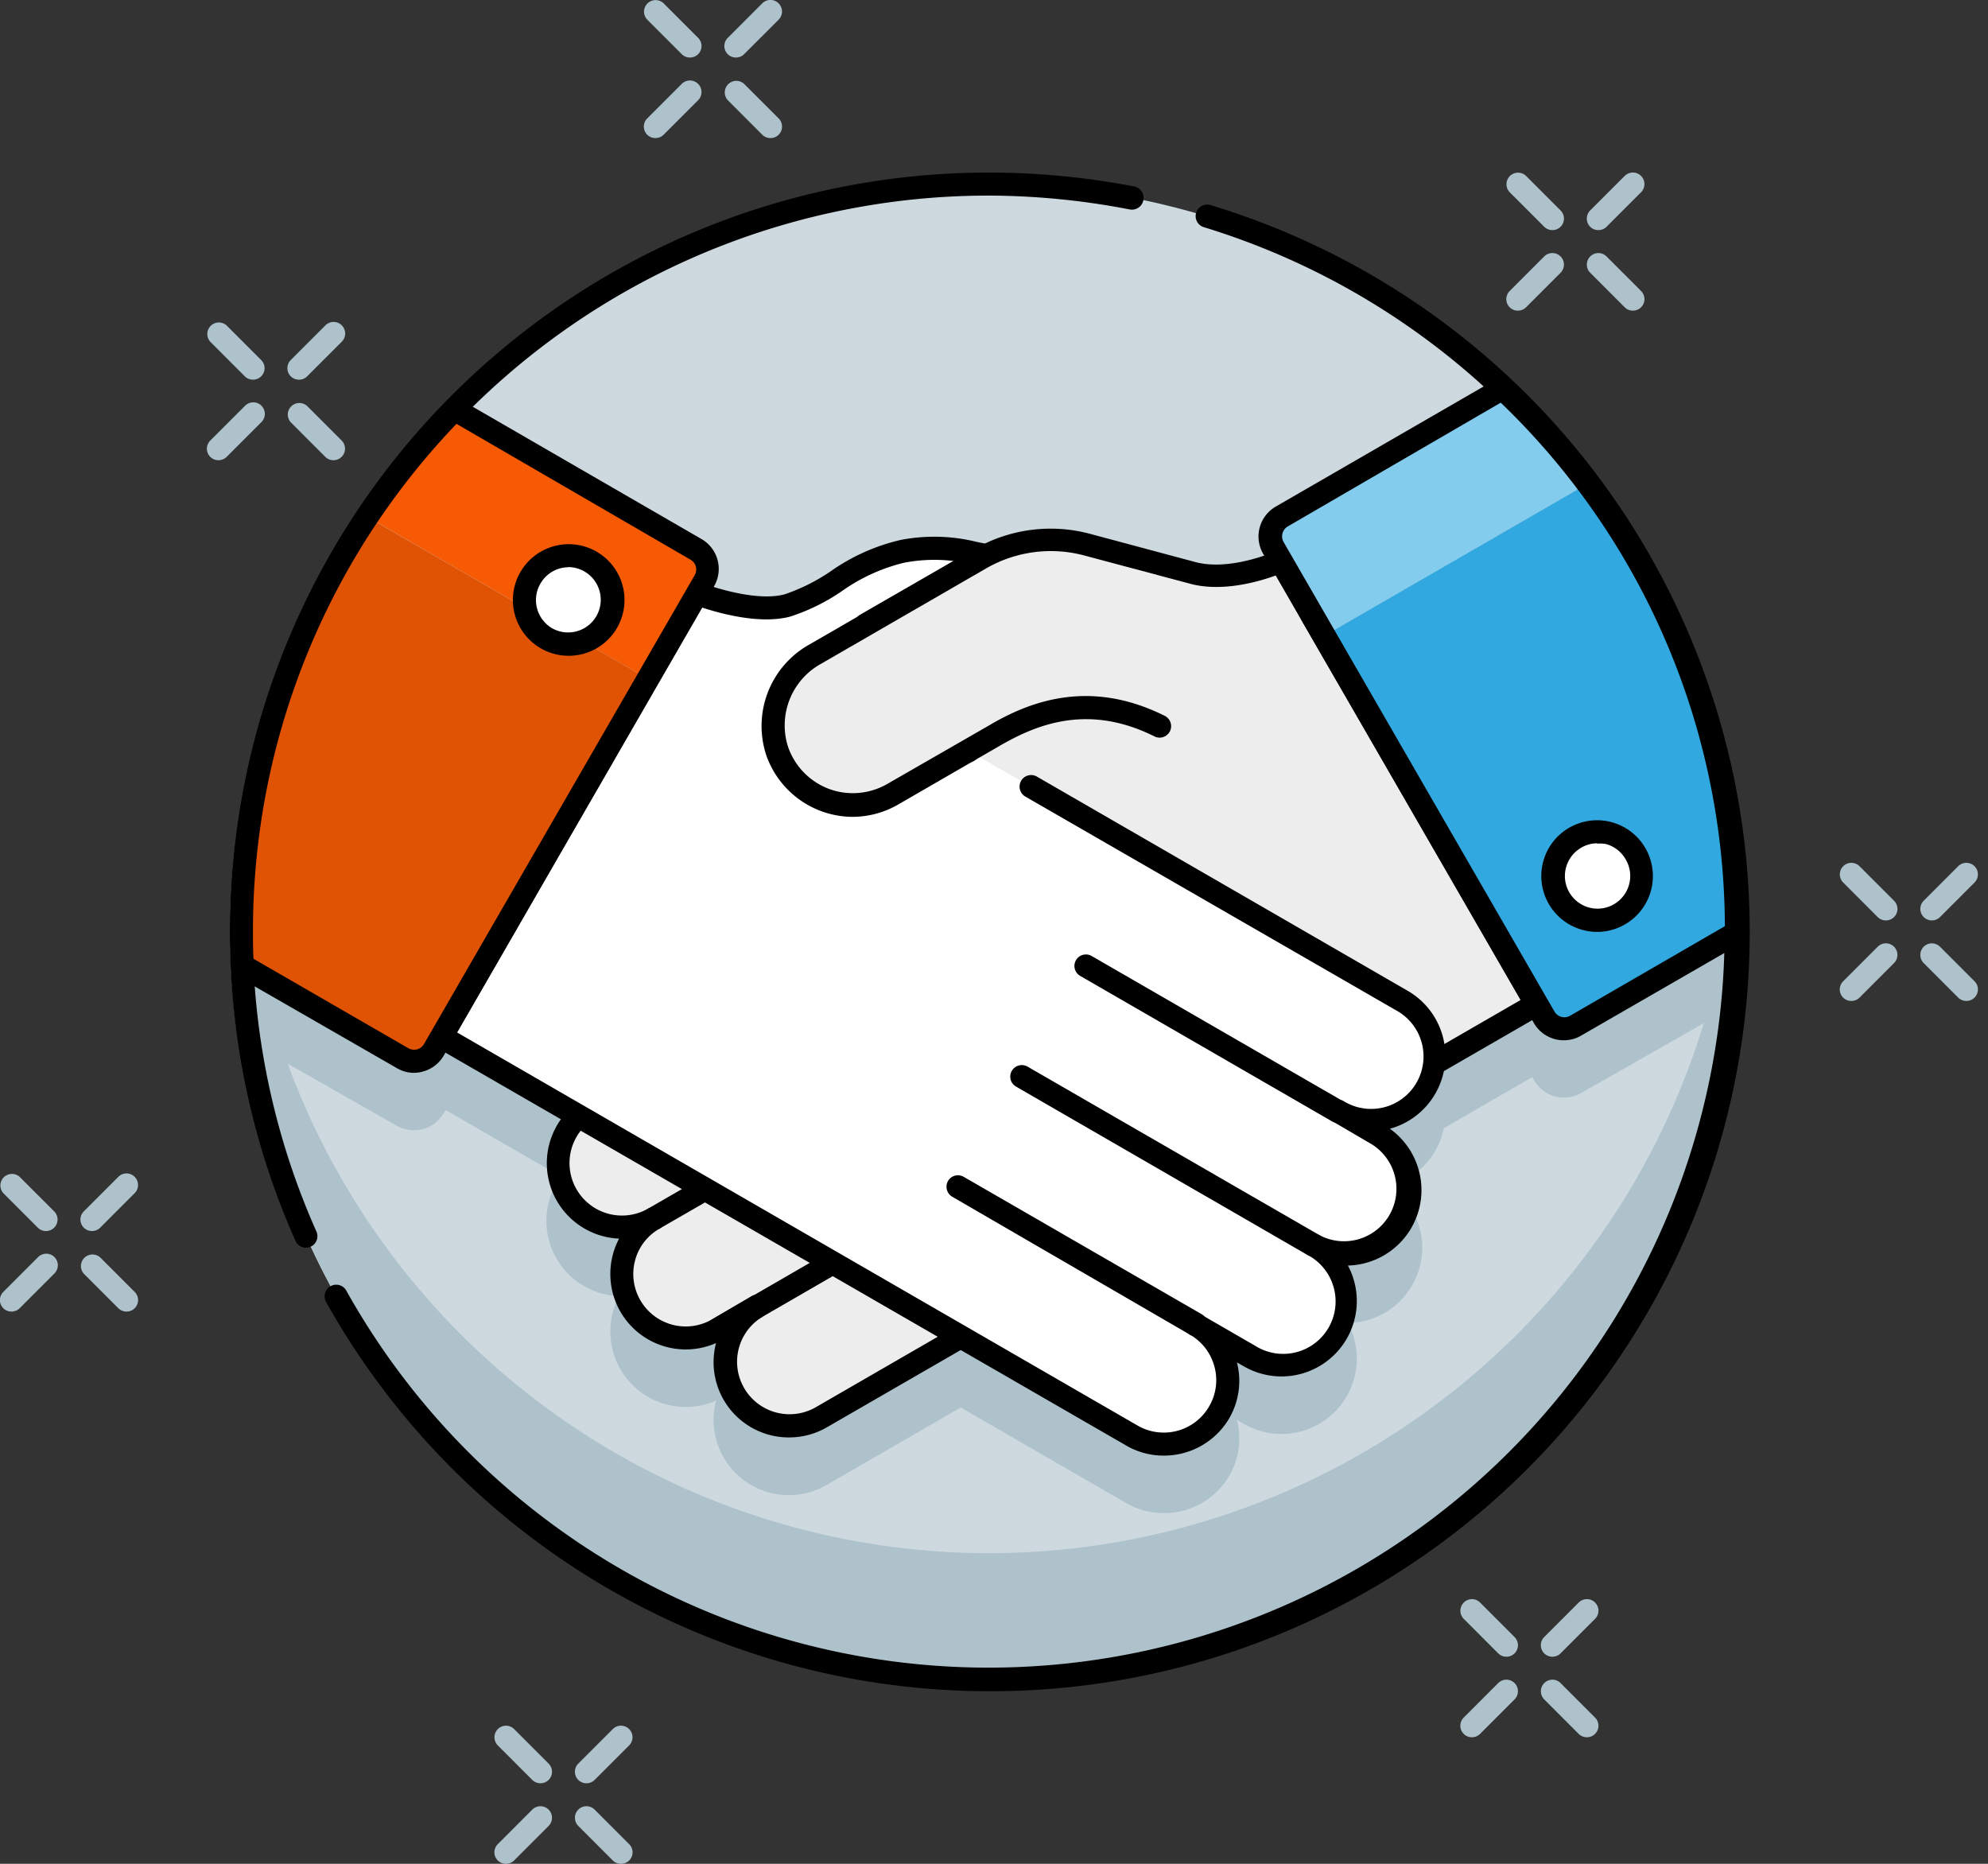 <svg width="128" height="120" viewBox="0 0 128 120" fill="none" xmlns="http://www.w3.org/2000/svg"><rect x="0" y="0" width="128" height="120" fill="#333333" stroke="none"/><g clip-path="url(#a)"><path d="M63.673 108.148c26.58 0 48.126-21.556 48.126-48.148 0-26.591-21.547-48.148-48.126-48.148-26.579 0-48.125 21.557-48.125 48.148 0 26.592 21.546 48.148 48.125 48.148Z" fill="#CED9DF"/><path d="m104.195 34.074-18.947 10.57-2.784-4.822-18.99-.348a11.937 11.937 0 0 0-5.376-.274c-2.798.467-5.057 2.86-7.404 3.489-2.347.63-5.812-.74-5.812-.74l-3.213 5.57-20.042-10.934a47.93 47.93 0 0 0-5.672 29.586l9.959 5.681a1.48 1.48 0 0 0 2.02-.54l.563-.808 8.767 5.052a4.12 4.12 0 0 0 1.928 7.07c.993.21 2.028.045 2.907-.463a4.117 4.117 0 0 0-1.648 5.706 4.119 4.119 0 0 0 4.225 2.004 4.115 4.115 0 0 0 1.539-.584l2.525-1.481a4.118 4.118 0 0 0 4.116 7.133l9.003-5.185 11.017 6.37a4.115 4.115 0 0 0 5.604-1.519 4.12 4.12 0 0 0-1.487-5.614l3.45 1.992a4.115 4.115 0 0 0 5.603-1.519 4.12 4.12 0 0 0-1.486-5.614 4.115 4.115 0 0 0 5.512-1.573 4.12 4.12 0 0 0-1.403-5.56l-2.118-1.223a4.123 4.123 0 0 0 5.701-3.288l6.664-3.837.489.844a1.481 1.481 0 0 0 2.021.54l10.188-5.814c.103-1.296.17-2.6.17-3.926a47.945 47.945 0 0 0-7.589-25.94Z" fill="#AEC2CC"/><path d="M74.927 97.422a4.774 4.774 0 0 1-2.42-.651l-10.648-6.149-8.633 4.986a4.848 4.848 0 0 1-7.122-5.43 4.855 4.855 0 0 1-6.766-3.818 4.86 4.86 0 0 1 .524-2.908 4.849 4.849 0 0 1-4.663-5.274 4.853 4.853 0 0 1 .91-2.43l-7.404-4.274-.17.245a2.126 2.126 0 0 1-1.311.977 2.22 2.22 0 0 1-1.688-.222l-9.951-5.66a.74.74 0 0 1-.363-.555A49.533 49.533 0 0 1 14.808 60a48.856 48.856 0 0 1 6.175-23.778.74.74 0 0 1 .999-.289L41.388 46.49l2.85-4.94a.74.74 0 0 1 .926-.32s3.339 1.282 5.353.742a12.233 12.233 0 0 0 2.961-1.482 12.844 12.844 0 0 1 4.517-2.022 11.38 11.38 0 0 1 4.923.133c.212.054.427.099.644.133l18.94.349a.74.74 0 0 1 .629.37l2.42 4.193 18.303-10.252a.74.74 0 0 1 .985.244 48.747 48.747 0 0 1 7.7 26.363c0 1.222-.059 2.526-.178 3.985a.742.742 0 0 1-.37.585l-10.18 5.8a2.223 2.223 0 0 1-3.036-.814l-.118-.208-5.694 3.29a4.845 4.845 0 0 1-3.472 3.703 4.858 4.858 0 0 1 .14 7.87c-.82.617-1.816.958-2.843.974a4.855 4.855 0 0 1-3.695 7.105 4.848 4.848 0 0 1-3.02-.623l-.43-.245a4.802 4.802 0 0 1-.503 3.608 4.872 4.872 0 0 1-4.213 2.392Zm-13.068-8.4c.13.002.258.037.37.104l11.017 6.363a3.368 3.368 0 0 0 4.606-1.237 3.333 3.333 0 0 0 .34-2.563 3.37 3.37 0 0 0-1.57-2.052.74.74 0 0 1 .741-1.281l3.45 1.992a3.376 3.376 0 0 0 4.421-4.989 3.376 3.376 0 0 0-1.044-.855.74.74 0 0 1-.37-.645.74.74 0 0 1 1.11-.644 3.375 3.375 0 0 0 4.876-3.805 3.377 3.377 0 0 0-1.507-2.047l-2.118-1.222a.741.741 0 0 1-.37-.645.742.742 0 0 1 .377-.637.806.806 0 0 1 .69-.059 3.382 3.382 0 0 0 4.249-1.415c.228-.393.372-.83.422-1.281a.74.74 0 0 1 .37-.556l6.664-3.837a.742.742 0 0 1 1.014.274l.481.845a.735.735 0 0 0 .452.344.74.74 0 0 0 .563-.078l9.847-5.622c.096-1.26.14-2.4.14-3.474a47.233 47.233 0 0 0-7.115-24.97L85.611 45.296a.74.74 0 0 1-1-.281l-2.576-4.444-18.576-.341h-.119a10.879 10.879 0 0 1-.74-.163 9.997 9.997 0 0 0-4.354-.111 11.658 11.658 0 0 0-3.99 1.814 12.842 12.842 0 0 1-3.34 1.652c-1.917.519-4.509-.192-5.671-.577l-2.91 5.037a.742.742 0 0 1-1.022.266l-19.39-10.563a47.138 47.138 0 0 0-5.28 28.148l9.626 5.482a.74.74 0 0 0 1.014-.267l.6-.859a.74.74 0 0 1 .992-.237l8.774 5.067a.74.74 0 0 1 .126 1.185 3.379 3.379 0 0 0 1.587 5.792 3.375 3.375 0 0 0 2.381-.377.74.74 0 0 1 1.007.274.69.69 0 0 1 .104.37.741.741 0 0 1-.37.645 3.339 3.339 0 0 0-1.578 2.044A3.379 3.379 0 0 0 43.95 89.1a3.375 3.375 0 0 0 1.91-.448l2.525-1.481a.74.74 0 1 1 .74 1.281 3.38 3.38 0 0 0 3.384 5.852l8.996-5.185a.74.74 0 0 1 .355-.097Z" fill="#AEC2CC"/><path d="M63.673 100a48.112 48.112 0 0 1-32.55-12.695 48.157 48.157 0 0 1-15.39-31.379A49.377 49.377 0 0 0 15.548 60a48.16 48.16 0 0 0 14.096 34.046 48.111 48.111 0 0 0 68.06 0A48.161 48.161 0 0 0 111.798 60c0-1.37-.074-2.733-.185-4.074a48.163 48.163 0 0 1-15.39 31.379A48.112 48.112 0 0 1 63.674 100Z" fill="#AEC2CC"/><path d="M63.673 108.889a48.923 48.923 0 0 1-24.736-6.737 48.957 48.957 0 0 1-17.94-18.322.748.748 0 0 1 .844-1.09c.191.051.354.177.452.35A47.398 47.398 0 0 0 37.97 99.8a47.36 47.36 0 0 0 44.3 3.758 47.387 47.387 0 0 0 18.268-13.83 47.417 47.417 0 0 0 8.417-43.676 47.41 47.41 0 0 0-11.817-19.635 47.38 47.38 0 0 0-19.643-11.795.743.743 0 0 1 .43-1.422 48.869 48.869 0 0 1 27.147 20.635 48.912 48.912 0 0 1 7.054 33.371A48.892 48.892 0 0 1 95.654 97.07a48.853 48.853 0 0 1-31.98 11.819ZM19.702 80.334a.74.74 0 0 1-.674-.438 48.91 48.91 0 0 1 3.653-46.521 48.876 48.876 0 0 1 17.67-16.341 48.848 48.848 0 0 1 23.322-5.923c3.144.001 6.28.301 9.366.897a.754.754 0 0 1-.281 1.481 48.335 48.335 0 0 0-9.085-.896 47.368 47.368 0 0 0-22.619 5.74A47.394 47.394 0 0 0 23.917 34.18a47.423 47.423 0 0 0-3.542 45.116.741.741 0 0 1-.673 1.037Z" fill="#000"/><path d="M82.464 36.119 37.316 62.222a4.116 4.116 0 0 0-2.128 4.146 4.12 4.12 0 0 0 3.101 3.478 4.116 4.116 0 0 0 3.173-.513l-3.48 1.993a4.118 4.118 0 0 0-.463 6.85 4.116 4.116 0 0 0 4.58.283 4.117 4.117 0 0 0-1.648 5.706 4.12 4.12 0 0 0 4.225 2.005 4.116 4.116 0 0 0 1.539-.585l2.525-1.481a4.119 4.119 0 0 0 4.116 7.133L98.931 64.63 82.464 36.119Z" fill="#EDEDED"/><path d="M50.813 92.548a4.84 4.84 0 0 1-4.77-3.874 4.846 4.846 0 0 1 .06-2.2 4.855 4.855 0 0 1-6.765-3.818c-.13-1 .052-2.016.524-2.908a4.856 4.856 0 0 1-4.515-3.698 4.86 4.86 0 0 1 2.294-5.368l.43-.245a4.872 4.872 0 0 1-3.495-4.024 4.852 4.852 0 0 1 2.399-4.865l45.164-26.081a.784.784 0 0 1 .562-.074.74.74 0 0 1 .452.348l16.466 28.533a.741.741 0 0 1-.274 1.008L53.226 91.904a4.833 4.833 0 0 1-2.413.644ZM49.11 84.77a3.38 3.38 0 0 0 3.383 5.852l45.423-26.244-15.733-27.245-44.497 25.712a3.377 3.377 0 0 0 3.368 5.851.74.74 0 0 1 .74 1.282l-3.442 1.985a3.378 3.378 0 0 0 3.376 5.852.74.74 0 0 1 1.007.274.69.69 0 0 1 .104.37.741.741 0 0 1-.37.645 3.34 3.34 0 0 0-1.578 2.044 3.38 3.38 0 0 0 3.043 4.249 3.375 3.375 0 0 0 1.91-.449l2.518-1.481a.74.74 0 1 1 .74 1.281l.008.022Z" fill="#000"/><path d="M46.215 86.326a.74.74 0 0 1-.644-.37.741.741 0 0 1 .274-1.008l7.404-4.281a.74.74 0 0 1 .74 1.281l-7.404 4.282a.74.74 0 0 1-.37.096ZM42.098 79.2a.74.74 0 0 1-.37-1.385l3.302-1.904a.744.744 0 1 1 .74 1.289l-3.302 1.904a.74.74 0 0 1-.37.096Z" fill="#000"/><path d="M90.253 64.445 54.79 43.963l.933-3.748 7.722-4.445a11.937 11.937 0 0 0-5.375-.274c-2.8.467-5.057 2.86-7.404 3.49-2.347.629-5.812-.741-5.812-.741L28.416 66.74l44.46 25.689a4.115 4.115 0 0 0 5.604-1.52 4.12 4.12 0 0 0-1.487-5.614l3.45 1.993a4.115 4.115 0 0 0 5.603-1.519 4.12 4.12 0 0 0-1.486-5.614 4.115 4.115 0 0 0 5.512-1.573 4.12 4.12 0 0 0-1.403-5.56l-2.532-1.482a4.107 4.107 0 0 0 6.37-2.935 4.113 4.113 0 0 0-2.254-4.161Z" fill="#fff"/><path d="M74.927 93.719a4.773 4.773 0 0 1-2.42-.652l-44.461-25.66a.741.741 0 0 1-.348-.451.785.785 0 0 1 .074-.563l16.466-28.548a.74.74 0 0 1 .926-.319s3.339 1.282 5.353.74a12.233 12.233 0 0 0 2.961-1.48 12.844 12.844 0 0 1 4.517-2.023 11.38 11.38 0 0 1 4.923.134l.74.148a.74.74 0 0 1 .237 1.37l-7.5 4.326-.74 2.896 7.048 4.067a.743.743 0 0 1-.74 1.289L54.448 44.6a.74.74 0 0 1-.348-.815l.933-3.748a.74.74 0 0 1 .348-.459l6.005-3.46a10.364 10.364 0 0 0-3.17.112 11.659 11.659 0 0 0-3.99 1.815 12.845 12.845 0 0 1-3.34 1.651c-1.917.519-4.508-.192-5.67-.577L29.43 66.474l43.817 25.311a3.368 3.368 0 0 0 4.605-1.237 3.333 3.333 0 0 0 .34-2.563 3.37 3.37 0 0 0-1.57-2.051.74.74 0 0 1 .741-1.282l3.45 1.993a3.375 3.375 0 0 0 5.047-3.793 3.378 3.378 0 0 0-1.67-2.052.74.74 0 0 1-.37-.644.74.74 0 0 1 1.11-.645 3.375 3.375 0 0 0 4.876-3.805A3.377 3.377 0 0 0 88.3 73.66l-2.532-1.481a.74.74 0 0 1 .747-1.281 3.374 3.374 0 0 0 5.115-2.466 3.378 3.378 0 0 0-1.746-3.386L66.02 51.289A.743.743 0 0 1 66.76 50l23.864 13.785a4.85 4.85 0 0 1 1.248 7.391 4.85 4.85 0 0 1-2.381 1.498 4.858 4.858 0 0 1-2.703 8.808 4.854 4.854 0 0 1-3.694 7.104 4.848 4.848 0 0 1-3.021-.623l-.43-.244a4.802 4.802 0 0 1-.503 3.607 4.872 4.872 0 0 1-4.213 2.393Z" fill="#000"/><path d="M84.552 80.896a.74.74 0 0 1-.37-.096L65.413 69.956a.74.74 0 0 1 .19-1.356.74.74 0 0 1 .558.074L84.93 79.511a.74.74 0 0 1-.37 1.385h-.008ZM77 86.037a.74.74 0 0 1-.37-.096l-15.318-8.889a.741.741 0 0 1-.37-.644.74.74 0 0 1 .096-.37.74.74 0 0 1 1.014-.267l15.319 8.844a.742.742 0 0 1 .37.645.742.742 0 0 1-.104.37.74.74 0 0 1-.636.407ZM86.137 72.304a.74.74 0 0 1-.37-.104L69.53 62.822a.74.74 0 0 1 .74-1.281l16.237 9.378a.741.741 0 0 1-.37 1.385Z" fill="#000"/><path d="M82.464 36.119s-3.243 1.481-5.797.74l-6.663-1.777a9.08 9.08 0 0 0-6.923.91l-10.588 6.12a5.288 5.288 0 0 0-2.487 6.207 5.186 5.186 0 0 0 5.326 3.468 5.18 5.18 0 0 0 2.159-.676l6.523-3.77c2.873-1.667 6.352-2.733 10.617-.6l9.773-7.304-1.94-3.318Z" fill="#EDEDED"/><path d="M54.914 52.593a5.922 5.922 0 0 1-5.59-4.008 6.01 6.01 0 0 1 2.814-7.103l10.588-6.119a9.8 9.8 0 0 1 7.485-.985l6.663 1.785c2.28.667 5.272-.674 5.302-.689a.74.74 0 0 1 .947.304l1.918 3.319a.741.741 0 0 1-.834 1.085.74.74 0 0 1-.447-.345l-1.577-2.8c-1.133.415-3.576 1.133-5.686.511l-6.664-1.778a8.34 8.34 0 0 0-6.36.838l-10.587 6.118a4.532 4.532 0 0 0-2.155 5.333 4.444 4.444 0 0 0 2.643 2.734 4.44 4.44 0 0 0 3.754-.319l6.545-3.763c2.503-1.481 6.397-3.081 11.32-.622a.74.74 0 0 1-.658 1.326c-4.242-2.118-7.53-.8-9.921.578l-6.523 3.77a5.922 5.922 0 0 1-2.977.83Z" fill="#000"/><path d="M45.364 37.37a1.482 1.482 0 0 0-.54-2.022l-15.549-8.992a48.147 48.147 0 0 0-5.612 6.926l18.043 10.422 3.658-6.334Z" fill="#F65A04"/><path d="M23.648 33.282A47.868 47.868 0 0 0 15.548 60c0 .74 0 1.481.052 2.222l10.314 5.926a1.48 1.48 0 0 0 2.02-.54l13.772-23.904-18.058-10.422Z" fill="#E05305"/><path d="M38.041 36.156a2.842 2.842 0 0 0-4.163 3.203 2.845 2.845 0 0 0 4.002 1.814 2.844 2.844 0 0 0 .161-5.017Z" fill="#fff"/><path d="M36.612 42.222a3.59 3.59 0 0 1-3.465-4.524 3.593 3.593 0 0 1 5.264-2.18 3.592 3.592 0 0 1-1.799 6.704Zm0-5.703a2.373 2.373 0 0 0-.548.074 2.11 2.11 0 0 0-1.266.977 2.105 2.105 0 0 0 .74 2.874 2.101 2.101 0 0 0 3.101-2.237 2.105 2.105 0 0 0-2.05-1.696l.023.008Z" fill="#000"/><path d="M26.654 69.074a2.17 2.17 0 0 1-1.103-.304l-10.307-5.926a.74.74 0 0 1-.362-.607c0-.74-.06-1.482-.06-2.222a48.627 48.627 0 0 1 13.912-34.178.74.74 0 0 1 .881-.126l15.549 8.993a2.22 2.22 0 0 1 .814 3.037L28.571 67.963c-.295.508-.78.878-1.347 1.03a2.274 2.274 0 0 1-.57.081ZM16.34 61.741l9.951 5.748a.74.74 0 0 0 1.007-.267l17.429-30.185a.74.74 0 0 0 .074-.563.74.74 0 0 0-.348-.444l-15.06-8.741A47.13 47.13 0 0 0 16.288 60c0 .585 0 1.163.037 1.74h.015Z" fill="#000"/><path d="m96.74 25.037-14.216 8.215a1.48 1.48 0 0 0-.548 2.022l3.272 5.667 16.926-9.778a48.608 48.608 0 0 0-5.435-6.126Z" fill="#84CCED"/><path d="M85.248 40.94 99.42 65.497a1.481 1.481 0 0 0 2.022.541l10.365-5.985a47.899 47.899 0 0 0-9.625-28.889l-16.933 9.778Z" fill="#31A9E0"/><path d="M100.693 66.978a2.22 2.22 0 0 1-1.933-1.111L81.324 35.645a2.222 2.222 0 0 1 .859-3.052l14.215-8.215a.74.74 0 0 1 .882.104 48.43 48.43 0 0 1 15.289 35.555.747.747 0 0 1-.371.645l-10.365 5.977a2.16 2.16 0 0 1-1.14.319Zm-4.065-41.052L82.923 33.89a.741.741 0 0 0-.273 1.015l17.436 30.222a.747.747 0 0 0 .451.344.74.74 0 0 0 .563-.077l9.958-5.763a46.965 46.965 0 0 0-14.43-33.704Z" fill="#000"/><path d="M105.298 55.008a2.842 2.842 0 0 0-5.154 2.335 2.845 2.845 0 0 0 2.503 1.926 2.84 2.84 0 0 0 2.932-2.101 2.85 2.85 0 0 0-.281-2.16Z" fill="#fff"/><path d="M102.84 60a3.69 3.69 0 0 1-.94-.126 3.596 3.596 0 0 1-2.631-3.001 3.593 3.593 0 0 1 3.795-4.054 3.593 3.593 0 0 1 1.956 6.434 3.588 3.588 0 0 1-2.18.747Zm0-5.704c-.368 0-.729.1-1.044.29a2.109 2.109 0 0 0-1.018 2.105 2.107 2.107 0 0 0 1.558 1.746 2.1 2.1 0 0 0 2.206-.775 2.1 2.1 0 0 0 .127-2.336 2.094 2.094 0 0 0-1.274-.985 2.385 2.385 0 0 0-.57-.023l.015-.022Z" fill="#000"/><path d="M34.798 114.815a.748.748 0 0 1-.526-.215l-2.22-2.222a.746.746 0 0 1 .525-1.27c.197 0 .386.079.526.218l2.22 2.222a.745.745 0 0 1 .163.811.745.745 0 0 1-.688.456ZM39.98 120a.73.73 0 0 1-.525-.215l-2.22-2.222a.746.746 0 0 1 0-1.052.738.738 0 0 1 .525-.218.75.75 0 0 1 .526.218l2.22 2.223A.738.738 0 0 1 39.98 120ZM32.577 120a.73.73 0 0 1-.526-.215.74.74 0 0 1 0-1.051l2.221-2.223a.746.746 0 0 1 1.052 0 .746.746 0 0 1 0 1.052l-2.221 2.222a.737.737 0 0 1-.526.215ZM37.76 114.815a.748.748 0 0 1-.526-.215.745.745 0 0 1-.162-.811.745.745 0 0 1 .162-.241l2.221-2.222a.745.745 0 0 1 1.052 0 .744.744 0 0 1 0 1.052l-2.221 2.222a.738.738 0 0 1-.526.215ZM96.991 106.667a.748.748 0 0 1-.526-.215l-2.22-2.222a.746.746 0 0 1 .525-1.27c.197 0 .386.078.526.218l2.22 2.222a.745.745 0 0 1 .163.811.745.745 0 0 1-.688.456ZM102.174 111.852a.734.734 0 0 1-.526-.215l-2.221-2.222a.746.746 0 0 1 .525-1.27c.198 0 .387.079.526.218l2.221 2.222a.726.726 0 0 1 .219.526.732.732 0 0 1-.219.526.736.736 0 0 1-.525.215ZM94.77 111.852a.73.73 0 0 1-.526-.215.745.745 0 0 1-.162-.811.745.745 0 0 1 .162-.241l2.221-2.222a.745.745 0 0 1 1.052 0 .746.746 0 0 1 0 1.052l-2.221 2.222a.738.738 0 0 1-.526.215ZM99.952 106.667a.748.748 0 0 1-.525-.215.745.745 0 0 1-.162-.811.745.745 0 0 1 .162-.241l2.221-2.222a.74.74 0 0 1 1.051 0 .74.74 0 0 1 0 1.052l-2.221 2.222a.736.736 0 0 1-.526.215ZM121.424 59.26a.738.738 0 0 1-.526-.215l-2.221-2.223a.746.746 0 0 1 0-1.051.742.742 0 0 1 1.051 0l2.221 2.222a.74.74 0 0 1-.525 1.267ZM126.606 64.445a.738.738 0 0 1-.525-.215l-2.221-2.223a.742.742 0 0 1 0-1.051.742.742 0 0 1 1.051 0l2.221 2.222a.734.734 0 0 1 .162.81.737.737 0 0 1-.688.456ZM119.202 64.445a.738.738 0 0 1-.687-1.026.721.721 0 0 1 .162-.241l2.221-2.222a.742.742 0 0 1 1.269.526.742.742 0 0 1-.218.526l-2.221 2.222a.737.737 0 0 1-.526.215ZM124.385 59.26a.742.742 0 0 1-.525-1.267l2.221-2.222a.742.742 0 1 1 1.051 1.051l-2.221 2.223a.74.74 0 0 1-.526.215ZM99.952 14.815a.739.739 0 0 1-.525-.215l-2.222-2.222a.744.744 0 0 1 1.052-1.052l2.221 2.222a.738.738 0 0 1 .162.811.738.738 0 0 1-.688.456ZM105.135 20a.738.738 0 0 1-.525-.215l-2.222-2.222a.745.745 0 0 1 .526-1.27c.197 0 .386.079.526.218l2.221 2.223a.754.754 0 0 1 .219.525.733.733 0 0 1-.219.526.734.734 0 0 1-.526.215ZM97.731 20a.739.739 0 0 1-.688-1.025.741.741 0 0 1 .163-.242l2.22-2.222a.743.743 0 1 1 1.052 1.052l-2.221 2.222a.74.74 0 0 1-.526.215ZM102.914 14.815a.738.738 0 0 1-.745-.74.752.752 0 0 1 .219-.527l2.222-2.222a.742.742 0 1 1 1.051 1.052L103.44 14.6a.734.734 0 0 1-.526.215ZM44.423 3.704a.74.74 0 0 1-.525-.215l-2.222-2.222A.744.744 0 0 1 42.728.215l2.221 2.222a.741.741 0 0 1-.526 1.267ZM49.606 8.89a.74.74 0 0 1-.526-.216l-2.22-2.222A.744.744 0 0 1 47.91 5.4l2.222 2.222a.74.74 0 0 1-.526 1.267ZM42.202 8.89a.74.74 0 0 1-.526-1.268L43.898 5.4a.743.743 0 1 1 1.051 1.052l-2.221 2.222a.74.74 0 0 1-.526.215ZM47.385 3.704a.74.74 0 0 1-.526-1.267L49.08.215a.743.743 0 1 1 1.052 1.052L47.91 3.489a.74.74 0 0 1-.526.215ZM16.289 24.445a.739.739 0 0 1-.526-.215l-2.221-2.223a.744.744 0 0 1 1.051-1.051l2.221 2.222a.74.74 0 0 1-.525 1.267ZM21.471 29.63a.739.739 0 0 1-.526-.215l-2.22-2.222a.744.744 0 0 1 1.05-1.052l2.222 2.222a.742.742 0 0 1-.526 1.267ZM14.067 29.63a.739.739 0 0 1-.688-1.026.739.739 0 0 1 .162-.24l2.222-2.223a.744.744 0 1 1 1.051 1.052l-2.221 2.222a.74.74 0 0 1-.526.215ZM19.25 24.445a.739.739 0 0 1-.688-1.026.74.74 0 0 1 .162-.241l2.221-2.222a.744.744 0 1 1 1.052 1.052l-2.221 2.222a.739.739 0 0 1-.526.215ZM2.961 79.26a.742.742 0 0 1-.525-.215L.215 76.822a.744.744 0 0 1 1.05-1.051l2.222 2.222a.741.741 0 0 1-.526 1.267ZM8.144 84.445a.739.739 0 0 1-.525-.215l-2.222-2.223a.745.745 0 0 1 1.052-1.051l2.221 2.222a.74.74 0 0 1-.526 1.267ZM.74 84.445a.739.739 0 0 1-.687-1.026.74.74 0 0 1 .162-.241l2.22-2.222a.744.744 0 1 1 1.052 1.051L1.266 84.23a.738.738 0 0 1-.526.215ZM5.923 79.26a.742.742 0 0 1-.688-1.026.741.741 0 0 1 .162-.241l2.221-2.222a.741.741 0 0 1 1.213.24.744.744 0 0 1-.161.811l-2.221 2.223a.742.742 0 0 1-.526.215Z" fill="#AEC2CC"/></g><defs><clipPath id="a"><path fill="#fff" d="M0 0h127.347v120H0z"/></clipPath></defs></svg>
